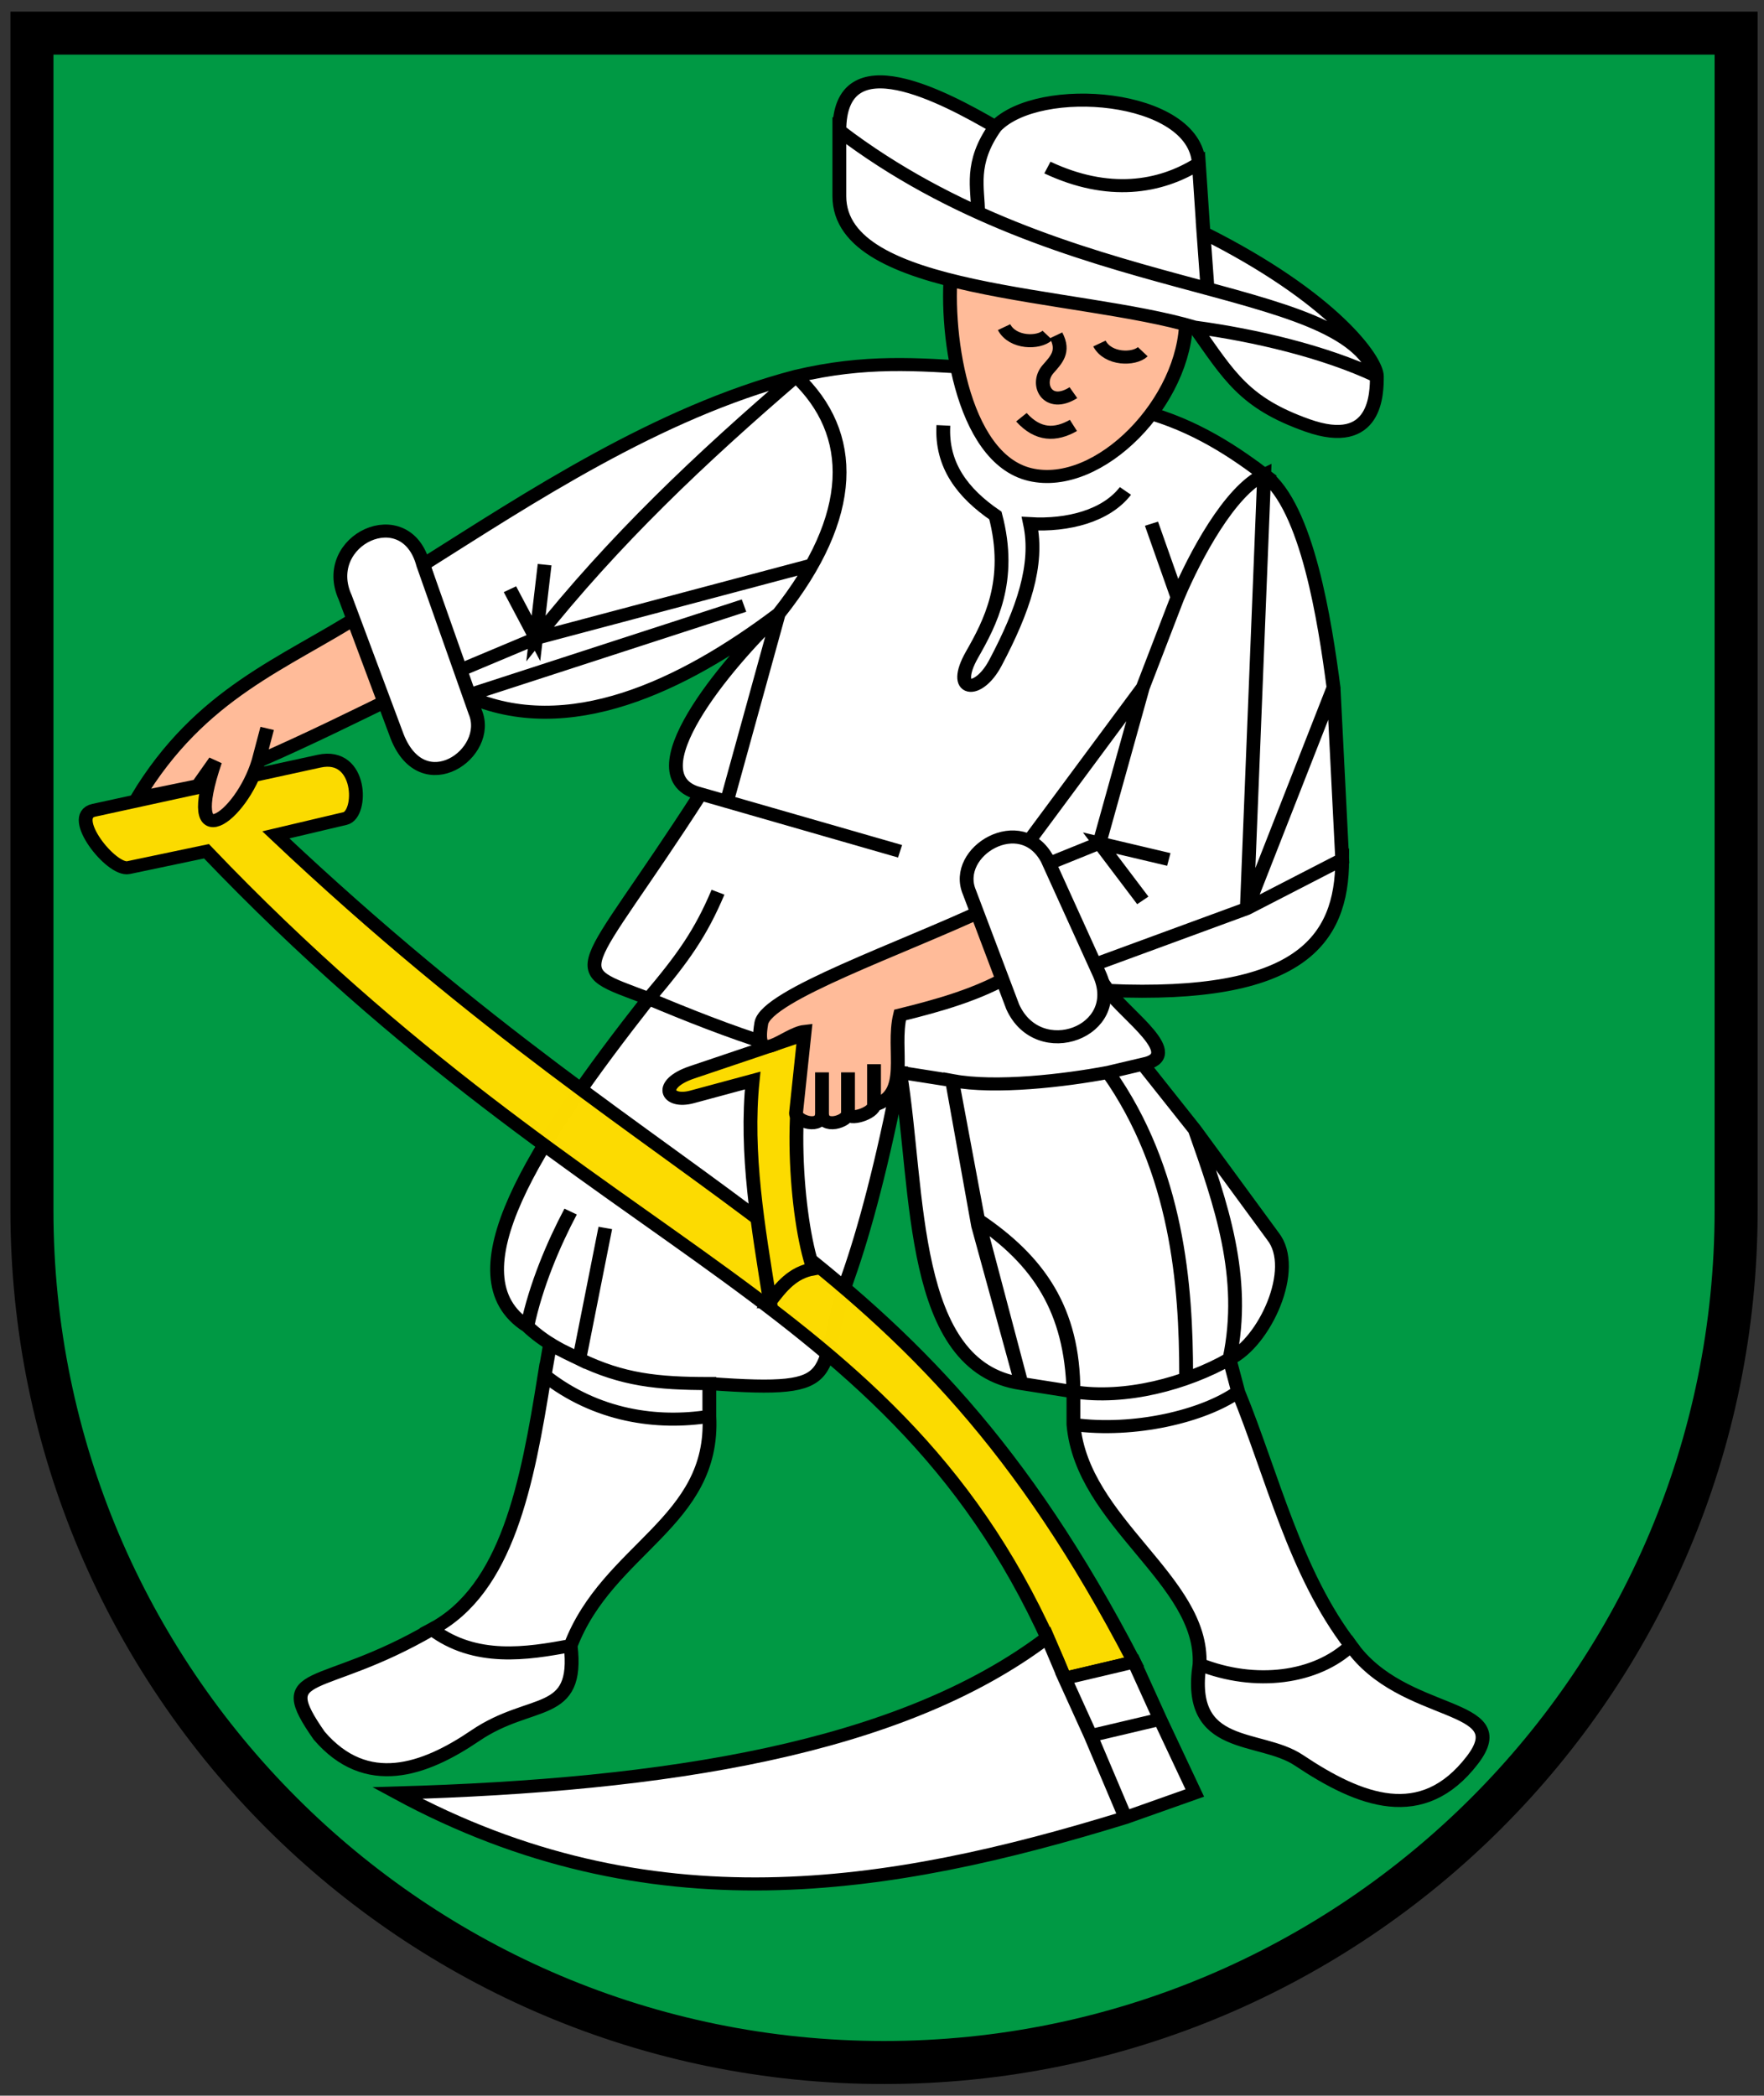 <svg width="410" height="487" xmlns="http://www.w3.org/2000/svg"><rect width="100%" height="100%" fill="#333333" stroke="none"/><path d="M7.422 7.698V292.39c0 103.182 88.667 186.827 198.05 186.827 109.384 0 198.052-83.645 198.052-186.827V7.698z" fill="#094" stroke-width="1.563"/><g stroke="#000" stroke-width="1.594"><path d="M783.55 721.29c-1.546 10.712 6.946 8.522 11.454 11.712 7.074 5.006 14.225 7.941 20 0 5.215-7.171-8-5-14-14-4 4-11 5-17.454 2.288 6.454 2.712 13.454 1.712 17.454-2.288-6.426-8.83-9.033-20.699-13-31-4 3-12 5-19 4 7 1 15-1 19-4l-1-4c-5 3-12 5-18 4 6 1 13-1 18-4 2-10-1-19-4-28 3 9 6 18 4 28 4-2 8-11 5-15l-9-13-6-8-4 1c8 12 9 26 9 37 0-11-1-25-9-37l4-1c5-1-2-6-4-9 22 1 27-6 27-16l-11 6-18 7 2 3-2-3 18-7 11-6-1-21-10 27 10-27c-1-8-3-22-8-26l-2 53 2-53c-4 2-8 10-10 15l-4 11-5 19 8 2-8-2 5 7-5-7-7 3 7-3 5-19-14 20 14-20 4-11-3-9 3 9c2-5 6-13 10-15-4.305-3.478-8.998-6.502-15-8l-18-5c-7.1-.472-13-1-21 1-15.964 4.406-31 15-43 23l4 13 9-4-3-6 3 6 1-9-1 9c9-12 19-22 30-32-11 10-21 20-30 32l32-9-32 9-9 4 1 3 32-11-32 11c11.66 5.56 24.975-1.189 36-10 9-12 9-22 2-29 7 7 7 17-2 29l-6 23 6-23c-6 6-17.099 19.994-9 22l23 7-23-7c-14 23-16 21-6 25 4-5 6-8 8-13-2 5-4 8-8 13-13.287 17.916-22.969 33.916-14 40 1-5 3-10 5-14-2 4-4 9-5 14 2 2 4 3 6 4l3-16-3 16-3.379-1.758-.621 3.758c6 5 13 6 19 5-6 1-13 0-19-5-2.002 13.248-4.298 26.127-13 31 5 4 11 3 16 2-5 1-11 2-16-2-13 8-18.561 4.576-13 13 5.445 6.703 12.095 4.25 18 0 6.504-4.681 12-2 11-11 4.304-11.898 16.628-15.038 16-28v-4c-6 0-10-.443-15-3 5 2.557 9 3 15 3 16.451 1.266 12-1 16-13 1.914-5.743 4-14 6-25-10-1-20-5-29-9 9 4 19 8 29 9l6 1 3 17.705 5 19.295-5-20-3-17c5 1 13 0 18-1-5 1-13 2-18 1l-6-1c2.24 14.482 1 36 14 38l6 1c0-10-4-16-11-21 7 5 10.753 11.047 11 21v4c1 12 15 19 14.546 29.288z" fill="#fff" fill-rule="evenodd" transform="matrix(2.015 0 0 1.903 -1300.045 -985.848)"/><path d="M754 570c-.257 4.862 2.23 8.27 6 11 2 8-.649 13.185-2.699 17-2.466 4.59.699 5 2.699 1 3.225-6.45 5-12 4-17 4.363.269 8.775-.943 11-4" fill="none" transform="matrix(2.015 0 0 1.903 -1300.045 -985.848)"/><g fill-rule="evenodd"><g fill="#fcdb00"><path d="M776 721c-26-53-51-53-99-101l8-2c2-.5 1.968-8.147-3-7l-26 6c-3 .692 2.009 7.442 4 7l9-2c46 51 81 53.57 99 101z" fill-opacity=".995" transform="matrix(2.015 0 0 1.903 -1300.045 -985.848)"/><path d="M734 677c1.286-1.79 2.594-3.554 5-4-2-6-3.147-21.881 0-29l-14 5c-4 1.429-2.914 3.833 0 3l7-2c-.855 8.848.63 17.93 2 27z" transform="matrix(2.015 0 0 1.903 -1300.045 -985.848)"/></g><path d="m776 721 3 7 4 9-8 3c-27.301 8.902-54.893 13.689-84-3 30.916-.932 58.019-5.345 75-19l2 5 3 7 4 10-4-10 8-2-8 2-3-7z" fill="#fff" transform="matrix(2.015 0 0 1.903 -1300.045 -985.848)"/></g><g fill-rule="evenodd"><path d="M759 629c-9.69 4.83-25.439 10.587-26 14-.918 5.588 2.768 1.263 5 1l-1 10c0 1 3 2 3 0v-5 5c0 2 3 1 3 0v-5 5c0 1 3 0 3-1v-5 5c4.253-1.252 2.016-6.671 3-11 4.57-1.194 9.067-2.533 13-5zM687 593c-9.018 6.101-18.681 9.626-26 22.525l7-1.525 2-3c-3.91 12.045 3 7 5 0l1-4-1 4c6.16-2.862 11.013-5.436 16-8z" fill="#fb9" transform="matrix(2.015 0 0 1.903 -1300.045 -985.848)"/><path d="M766 623c-3-6-11-1-9 4l5 14c3 7 13 3 10-4zM685 591c-3-7 7-12 9-4l6 18c2 5-6 11-9 3z" fill="#fff" transform="matrix(2.015 0 0 1.903 -1300.045 -985.848)"/></g><path d="M755 550c-1 8 1 24 9 26s18-9 18-19z" fill="#fb9" fill-rule="evenodd" transform="matrix(2.015 0 0 1.903 -1300.045 -985.848)"/><g fill="none"><path d="M761 558c1 2 4 2 5 1M772 560c1 2 4 2 5 1M767 559c1 2 0 3-.936 4.138-1.48 1.8-.064 4.862 2.936 2.862M763 569c1.917 2.248 3.931 2.246 6 1" transform="matrix(2.015 0 0 1.903 -1300.045 -985.848)"/></g><path d="M766 538.51c7 3.491 13 2.491 17.466-.509-.466-8.466-18.466-10-23.466-4.466-3 4.466-2 7.466-2 10.466 0-3-1-6 2-10.466-5.87-3.6-18-10.534-18 .466 26 21 58 18 62 30-4-12-36-9-62-30v8c0 12 27.331 11.69 41 16 7 1 15 3 21 6-6-3-14-5-21-6 4 6 5.714 9.268 13 12 8 3 8-4 8-6s-4.999-9.58-20-17.534l.449 6.534-.449-6.534-.534-8.466c-4.466 3-10.466 4-17.466.509z" fill="#fff" fill-rule="evenodd" transform="matrix(2.015 0 0 1.903 -1300.045 -985.848)"/></g><path d="M7.422 7.698v273.55c0 109.38 88.67 198.05 198.05 198.05 109.38 0 198.05-88.669 198.05-198.05V7.698z" fill="none" stroke="#000" stroke-width="10"/></svg>